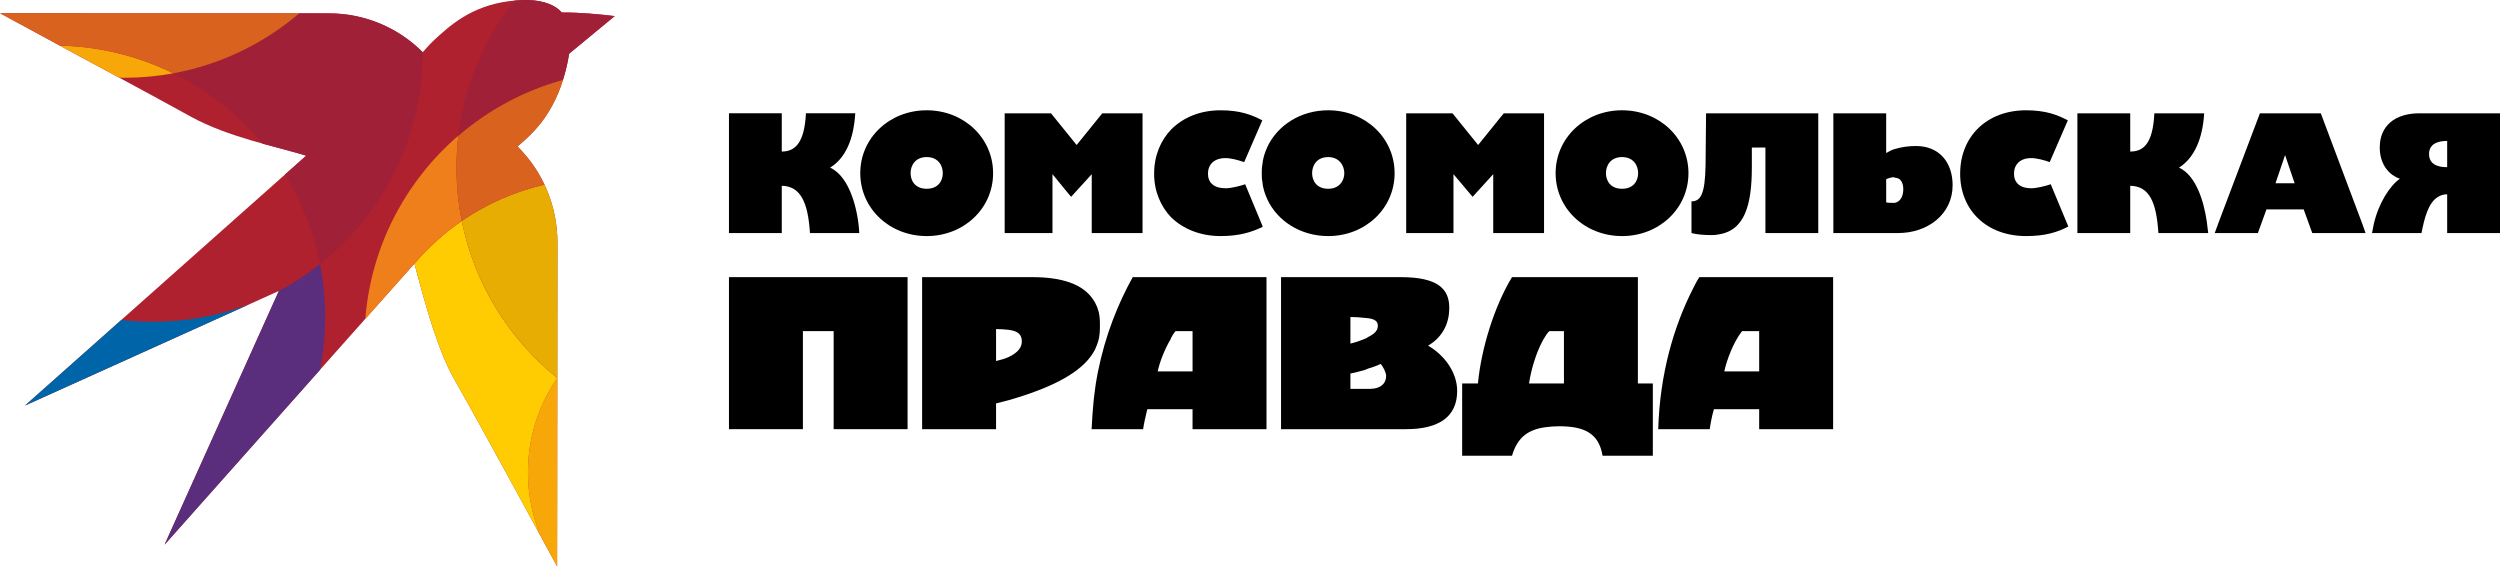 <?xml version="1.0" encoding="UTF-8"?> <!-- Creator: CorelDRAW 2019 (64-Bit) --> <svg xmlns="http://www.w3.org/2000/svg" xmlns:xlink="http://www.w3.org/1999/xlink" xmlns:xodm="http://www.corel.com/coreldraw/odm/2003" xml:space="preserve" width="269.178mm" height="60.986mm" style="shape-rendering:geometricPrecision; text-rendering:geometricPrecision; image-rendering:optimizeQuality; fill-rule:evenodd; clip-rule:evenodd" viewBox="0 0 26150.87 5924.86"> <defs> <style type="text/css"> <![CDATA[ .fil7 {fill:#FECC00} .fil9 {fill:#E7AD03} .fil5 {fill:#F7A707} .fil8 {fill:#EF7F1A} .fil10 {fill:#DA621F} .fil6 {fill:#9F2037} .fil2 {fill:#AF212E} .fil4 {fill:#5A2E7C} .fil3 {fill:#0065A8} .fil1 {fill:black} .fil0 {fill:black;fill-rule:nonzero} ]]> </style> </defs> <g id="Слой_x0020_1">  <polygon class="fil0" points="7625.2,2898.93 7625.2,4489.25 8398.64,4489.25 8398.64,3463.6 8720.24,3463.6 8720.24,4489.25 9493.54,4489.25 9493.54,2898.93 "></polygon> <path class="fil1" d="M16967.16 1643.11l0 0c121.07,0 168.34,89.5 168.34,168.45 0,78.94 -47.27,163.05 -168.34,163.05 -121.07,0 -168.44,-84.1 -168.44,-163.05 0,-78.95 47.37,-168.45 168.44,-168.45zm0 826.32c389.65,0 694.72,-289.51 694.72,-657.87 0,-368.36 -305.07,-658 -694.72,-658 -389.52,0 -694.83,289.65 -694.83,658 0,368.36 305.32,657.87 694.83,657.87z"></path> <path class="fil1" d="M13893.37 1974.61l0 0c-120.83,0 -168.3,-84.1 -168.3,-163.05 0,-78.95 47.48,-168.45 168.3,-168.45 116.05,0 168.58,89.5 168.58,168.45 0,78.94 -52.53,163.05 -168.58,163.05zm0 -821.05c-289.4,0 -531.54,158.03 -636.8,384.29 -26.21,57.89 -47.27,120.93 -52.53,189.5 -5.39,26.18 -5.39,57.76 -5.39,84.21 0,26.32 0,57.79 5.39,84.1 5.26,68.43 26.32,131.72 52.53,189.64 105.26,226.23 347.4,384.12 636.8,384.12 389.65,0 694.73,-289.51 694.73,-657.87 0,-368.36 -305.08,-658 -694.73,-658z"></path> <path class="fil1" d="M12767 2469.43c200.15,0 326.47,-42.09 437.03,-94.75 0,-5.26 0,-5.26 5.26,-5.26l-5.26 -10.65 -179.1 -431.3c-62.93,20.96 -147.28,41.88 -205.16,41.88 -121.07,0 -184.11,-57.79 -184.11,-152.54 0,-94.75 63.04,-163.05 184.11,-163.05 57.88,0 131.58,20.82 194.76,41.98l189.5 -436.9c-110.56,-57.92 -231.63,-105.16 -437.03,-105.16 -210.32,0 -389.28,73.55 -515.64,199.91 -110.52,115.68 -178.85,273.71 -178.85,463.21 0,184.25 68.34,342.04 178.85,457.85 126.35,121.07 305.32,194.76 515.64,194.76z"></path> <polygon class="fil1" points="11009.23,1821.96 11151.35,1995.67 11204.08,2058.85 11419.9,1821.96 11419.9,2437.72 11951.44,2437.72 11951.44,1185.16 11530.22,1185.16 11262,1516.79 11151.35,1380.03 10993.52,1185.16 10509.25,1185.16 10509.25,2437.72 11009.23,2437.72 "></polygon> <path class="fil1" d="M19730.13 2116.74l0 -242c15.94,-10.55 63.42,-21.2 79.08,-21.2 5.16,0 5.16,0 10.55,5.29 57.89,0 89.36,47.48 89.36,121.17 0,73.46 -31.47,131.48 -89.36,142.02l-21.2 0c-20.82,0 -52.49,0 -68.43,-5.28zm126.46 320.98c305.32,0 568.51,-194.76 568.51,-499.83 0,-236.98 -136.87,-410.58 -384.26,-410.58 -73.82,0 -152.54,10.54 -221.08,31.71 -36.72,10.27 -63.18,26.21 -89.63,41.98l0 -415.83 -552.47 0 0 1252.55 678.93 0z"></path> <path class="fil1" d="M17967.2 2453.52c284.25,-36.83 357.71,-310.44 357.71,-705.14l0 -205.28 142.13 0 0 894.61 552.6 0 0 -1252.55 -1173.51 0 -5.39 547.44c-5.26,299.92 -52.63,373.75 -147.24,373.75l0 331.36c57.88,15.81 131.58,21.2 205.27,21.2 21.2,0 47.37,0 68.43,-5.39z"></path> <polygon class="fil1" points="15203.84,1821.96 15403.9,2058.85 15619.72,1821.96 15619.72,2437.72 16151.26,2437.72 16151.26,1185.16 15730.37,1185.16 15704.05,1216.73 15461.79,1516.79 15193.58,1185.16 14709.3,1185.16 14709.3,2437.72 15203.84,2437.72 "></polygon> <path class="fil1" d="M21246.15 1969.35c-115.91,0 -179.09,-57.79 -179.09,-152.54 0,-94.75 63.18,-163.05 179.09,-163.05 57.79,0 136.77,20.82 194.66,41.98l189.41 -436.9c-110.46,-57.92 -231.63,-105.16 -436.69,-105.16 -410.71,0 -689.58,273.61 -689.58,663.12 0,384.03 278.86,652.61 689.58,652.61 205.07,0 331.53,-42.09 442.05,-100.01l-184.21 -441.95c-63.31,20.96 -147.42,41.88 -205.21,41.88z"></path> <path class="fil1" d="M9693.59 1643.11l0 0c120.93,0 168.44,89.5 168.44,168.45 0,78.94 -47.51,163.05 -168.44,163.05 -121.21,0 -168.58,-84.1 -168.58,-163.05 0,-78.95 47.37,-168.45 168.58,-168.45zm0 826.32c389.38,0 694.59,-289.51 694.59,-657.87 0,-368.36 -305.21,-658 -694.59,-658 -389.65,0 -694.87,289.65 -694.87,658 0,368.36 305.22,657.87 694.87,657.87z"></path> <path class="fil1" d="M8177.67 1943.03c194.76,5.39 273.84,168.45 294.8,494.68l515.84 0c-10.65,-226.09 -94.75,-589.43 -305.32,-684.18 163.18,-99.76 247.29,-299.92 263.23,-568.37l-515.77 0c-15.9,321.08 -121.18,400.07 -252.79,400.07l0 -400.07 -552.47 0 0 1252.55 552.47 0 0 -494.68z"></path> <path class="fil0" d="M23082.92 2311.29l-0.11 0.23 0 -0.23c-31.57,-215.59 -115.8,-478.68 -289.4,-557.76 157.79,-99.76 247.29,-299.92 263.09,-568.37l-521.04 0c-15.66,321.08 -115.8,400.07 -252.54,400.07l0 -400.07 -552.6 0 0 1252.55 552.6 0 0 -494.68c199.92,5.39 273.61,168.45 294.67,494.68l521.13 0 0 0 -15.8 -126.42z"></path> <path class="fil0" d="M25598.27 1474.53l0 273.85c-36.86,0 -189.64,1.55 -189.64,-136.84 0,-137.58 152.78,-137.01 189.64,-137.01zm-268.45 963.18c31.44,-163.05 73.69,-320.98 173.56,-378.87 26.32,-15.9 58.03,-26.32 94.89,-26.32l0 405.19 552.6 0 0 -1252.55 -842.25 0c-257.7,0 -415.6,131.58 -415.6,357.94 0,178.96 99.88,289.51 210.56,326.24 -105.4,73.69 -225.04,259.36 -273.88,479.01 -4.88,22.25 -17.46,89.36 -17.46,89.36l517.57 0z"></path> <path class="fil0" d="M23802.64 1916.85l100.05 -294.79 100.01 294.79 -200.05 0zm473.76 -731.69l-636.8 0 -426.25 1126.13 -46.32 126.42 451.4 0 89.47 -247.15 389.55 0 89.59 247.15 557.38 0 -31.23 -89.36 -436.79 -1163.2z"></path> <path class="fil0" d="M18401.58 3463.6l0 421.6 -365 0c26.08,-121.68 95.6,-304.23 182.59,-417.16 0,0 0,0 4.3,-4.45l178.11 0zm-625.68 -564.67c-26.08,38.89 -47.85,82.43 -69.48,125.99 -195.61,386.77 -343.37,877.75 -360.73,1464.33l538.84 0c8.61,-60.9 21.77,-134.7 43.44,-208.66l473.62 0 0 208.66 773.48 0 0 -1590.32 -1399.15 0z"></path> <path class="fil0" d="M12474.51 3885.2l-364.9 0c21.66,-100.01 73.69,-234.61 138.91,-343.23l0 -4.3c13.15,-26.08 26.18,-47.85 43.54,-69.62 0,0 4.3,0 4.3,-4.45l178.15 0 0 421.6zm-182.45 -986.27l-443.27 0c-152.03,273.61 -286.77,603.91 -365,995.02 -8.61,39.01 -13.02,78.1 -21.64,121.64 -8.74,51.93 -13.06,108.66 -21.77,169.53 -8.61,95.47 -17.36,199.92 -21.77,304.13l538.84 0c8.62,-60.9 26.08,-134.7 43.41,-208.66l473.66 0 0 208.66 773.54 0 0 -1590.32 -955.99 0z"></path> <path class="fil0" d="M10553.98 3733.04c-34.79,17.47 -82.64,30.49 -134.84,43.54l0 -334.51c52.2,0 95.74,4.3 134.84,8.51 99.91,13.02 134.6,52.26 134.6,121.78 0,56.46 -34.69,112.93 -134.6,160.68zm908.17 -95.46c8.62,-21.81 17.33,-39.28 21.64,-56.6 21.77,-65.08 21.77,-126.09 21.77,-186.86 0,-60.81 -4.3,-112.83 -21.77,-160.68 -4.3,-17.47 -13.02,-34.69 -21.64,-52.3 -4.44,-12.92 -13.06,-26.08 -21.77,-38.86 -108.65,-173.97 -338.95,-243.35 -643.18,-243.35l-1151.5 0 0 1590.32 773.44 0 0 -269.44c47.89,-13.15 91.29,-21.87 134.84,-34.69 560.51,-160.91 790.81,-339.06 886.4,-504.13 8.71,-13.26 17.33,-30.39 21.77,-43.41z"></path> <path class="fil0" d="M16359.32 4011.29l-365.03 0c21.8,-152.17 86.88,-373.71 182.59,-512.86 8.61,-13.06 17.32,-21.66 30.38,-34.83l152.07 0 0 547.69zm773.44 -1112.36l-1316.59 0c-182.58,299.82 -321.59,742.95 -356.42,1112.36l-165.09 0 0 756.11 521.51 0c56.46,-195.61 173.71,-278.15 360.7,-299.92 39,-4.44 82.54,-8.75 130.39,-8.75 260.59,0 417.06,69.63 456.19,308.68l525.78 0 0 -756.11 -156.47 0 0 -1112.36z"></path> <path class="fil0" d="M14330.06 4067.52l-204.22 0 0 -160.54c47.71,-8.71 95.57,-21.77 143.32,-34.8 17.46,-4.44 30.38,-13.06 43.54,-17.36 47.75,-13.06 91.16,-30.52 130.29,-47.85 26.08,30.38 56.46,91.29 56.46,125.99 0,73.92 -52.16,134.56 -169.39,134.56zm-204.22 -751.54c56.46,0 104.17,4.18 143.32,8.62 17.46,0 30.38,4.3 43.54,4.3 65.21,8.71 99.9,30.49 99.9,78.37 0,47.61 -30.38,82.55 -99.9,117.34 -13.16,8.51 -26.08,17.36 -43.54,21.67 -39.14,17.22 -86.85,34.69 -143.32,47.71l0 -278.02zm812.54 299.79c160.68,-95.57 221.58,-243.19 221.58,-395.49 0,-199.81 -121.67,-321.35 -508.34,-321.35l-1251.51 0 0 1590.32 1307.97 0c338.81,0 534.43,-126.08 534.43,-399.82 0,-191.16 -130.4,-373.75 -304.13,-473.66z"></path> <path class="fil2" d="M848.08 597.73l-848.08 -459.75c0,0 2333.62,1.19 3443.57,1.89 367.17,0.24 719.25,146.44 978.65,406.55l0 0c52.16,-60.3 79.79,-93.2 172.74,-176.72 189.38,-170.48 443.95,-360.32 893.33,-369.55 126.32,-2.51 296.8,24.9 387.85,130.77 190.55,-1.33 392.02,18.18 553.65,37.34l-475.89 392.88c-102.18,620.52 -403.43,849.51 -541,971.42 269.29,265.23 418.61,628.93 418.23,1006.86 -1.19,1107.47 -3.46,3385.44 -3.46,3385.44l-0.14 -0.24 0.14 0.24c0,0 -742.44,-1372.33 -1075.77,-1957.6 -160.2,-281.37 -283.17,-702.63 -416.91,-1210.24 -44.15,50.97 -2613.7,2940.75 -2613.7,2940.75l1195.9 -2654.56 -2656.16 1199.35c0,0 2838,-2520.98 2942.1,-2614.18 -302.32,-93.8 -816.41,-192.24 -1207.86,-408.54 -411.29,-227.45 -1147.19,-622.12 -1147.19,-622.12l0 0z"></path> <path class="fil3" d="M1269.75 3346.46c108.65,12.72 219.17,19.26 331.22,19.26 353.88,0 692.77,-63.65 1005.1,-182.04l-2345.04 1058.88 1008.73 -896.11zm1646.69 -302.91l0.64 -0.33 0.11 0 -0.75 0.33z"></path> <path class="fil4" d="M2917.18 3043.23c152.16,-80.55 296.09,-174.55 430.21,-280.7 35.54,179.22 54.19,364.56 54.19,554.06 0,188.79 -18.62,373.24 -53.86,551.79l-1626.44 1829.41 1195.9 -2654.56z"></path> <path class="fil5" d="M625.61 477.14c425.36,9.5 827.84,112.72 1187.44,289.65 -166.64,30.76 -338.44,46.77 -513.94,46.77 -17.03,0 -34.01,-0.17 -50.97,-0.48 -226.06,-122.05 -400.07,-215.34 -400.07,-215.34l0 0 0 0 -222.47 -120.59z"></path> <path class="fil6" d="M1813.06 766.78c496.27,-91.36 947.32,-312.6 1316.55,-627.11l313.96 0.2c367.17,0.24 719.25,146.44 978.65,406.55 -0.61,897.22 -420.75,1698.94 -1074.82,2216.1 -66.74,-336.96 -193.23,-652.51 -367.82,-935.27l223.55 -198.87c-124.32,-38.55 -284.46,-77.92 -457.14,-125.95 -254.54,-306.2 -572.17,-558.13 -932.93,-735.66l0 0z"></path> <path class="fil5" d="M5653.03 5602.93c-84.13,-204.08 -130.66,-427.54 -130.66,-661.84 0,-366.36 113.61,-706.3 307.31,-986.75l-2 1970.52 -0.14 -0.24 0.14 0.24c0,0 -69.14,-127.82 -174.65,-321.93z"></path> <path class="fil7" d="M4830.28 2311.77c132.44,659.05 494.68,1235.66 999.4,1642.21l0 0.07c-193.77,280.52 -307.31,620.76 -307.31,987.05 0,234.3 46.53,457.75 130.66,661.84 -240.3,-442.22 -669.47,-1228.92 -901.12,-1635.67 -160.16,-281.34 -283.13,-702.5 -416.84,-1210.03 144.74,-169.15 311.21,-319.15 495.22,-445.47l0 0z"></path> <path class="fil8" d="M4794.64 1418.68c-13.06,109.57 -19.63,221.08 -19.63,334.24 0,191.2 19.02,378.06 55.27,558.85 -184,126.29 -350.51,276.21 -495.25,445.4l-0.03 -0.14c-12.28,14.18 -220.09,248.17 -513.54,578.35 59.99,-764.59 424.93,-1444.06 973.19,-1916.7l0 0z"></path> <path class="fil9" d="M4830.28 2311.77c258.18,-177.26 550.67,-307.96 865.42,-380.06 88.75,188.18 135.64,395.72 135.44,607.72l-1.46 1414.38c-504.65,-406.6 -866.9,-982.98 -999.4,-1642.03l0 0z"></path> <path class="fil10" d="M4794.64 1418.68c312.87,-269.85 685.47,-472.23 1095.13,-584.65 -131.75,419.22 -361.67,596.46 -476.87,698.53 118.21,116.45 213.34,251.86 282.8,399.14 -314.75,72.11 -607.24,202.8 -865.42,380.06 -36.25,-180.79 -55.27,-367.65 -55.27,-558.85 0,-113.16 6.58,-224.67 19.63,-334.24l0 0z"></path> <path class="fil6" d="M4794.64 1418.68c62.47,-529.44 271.63,-1014.21 585.6,-1412.59 34.73,-3.15 70.71,-5.15 108.05,-5.94 126.32,-2.51 296.8,24.9 387.85,130.77 190.55,-1.33 392.02,18.18 553.65,37.34l-475.89 392.88c-16.62,100.92 -38.56,191.44 -64.13,272.89 -409.67,112.42 -782.26,314.81 -1095.13,584.65l0 0z"></path> <path class="fil10" d="M3129.54 139.67c-369.2,314.51 -820.23,535.79 -1316.48,627.11 -359.6,-176.92 -762.08,-280.14 -1187.44,-289.65l-625.61 -339.15 3129.54 1.69z"></path> </g> </svg> 